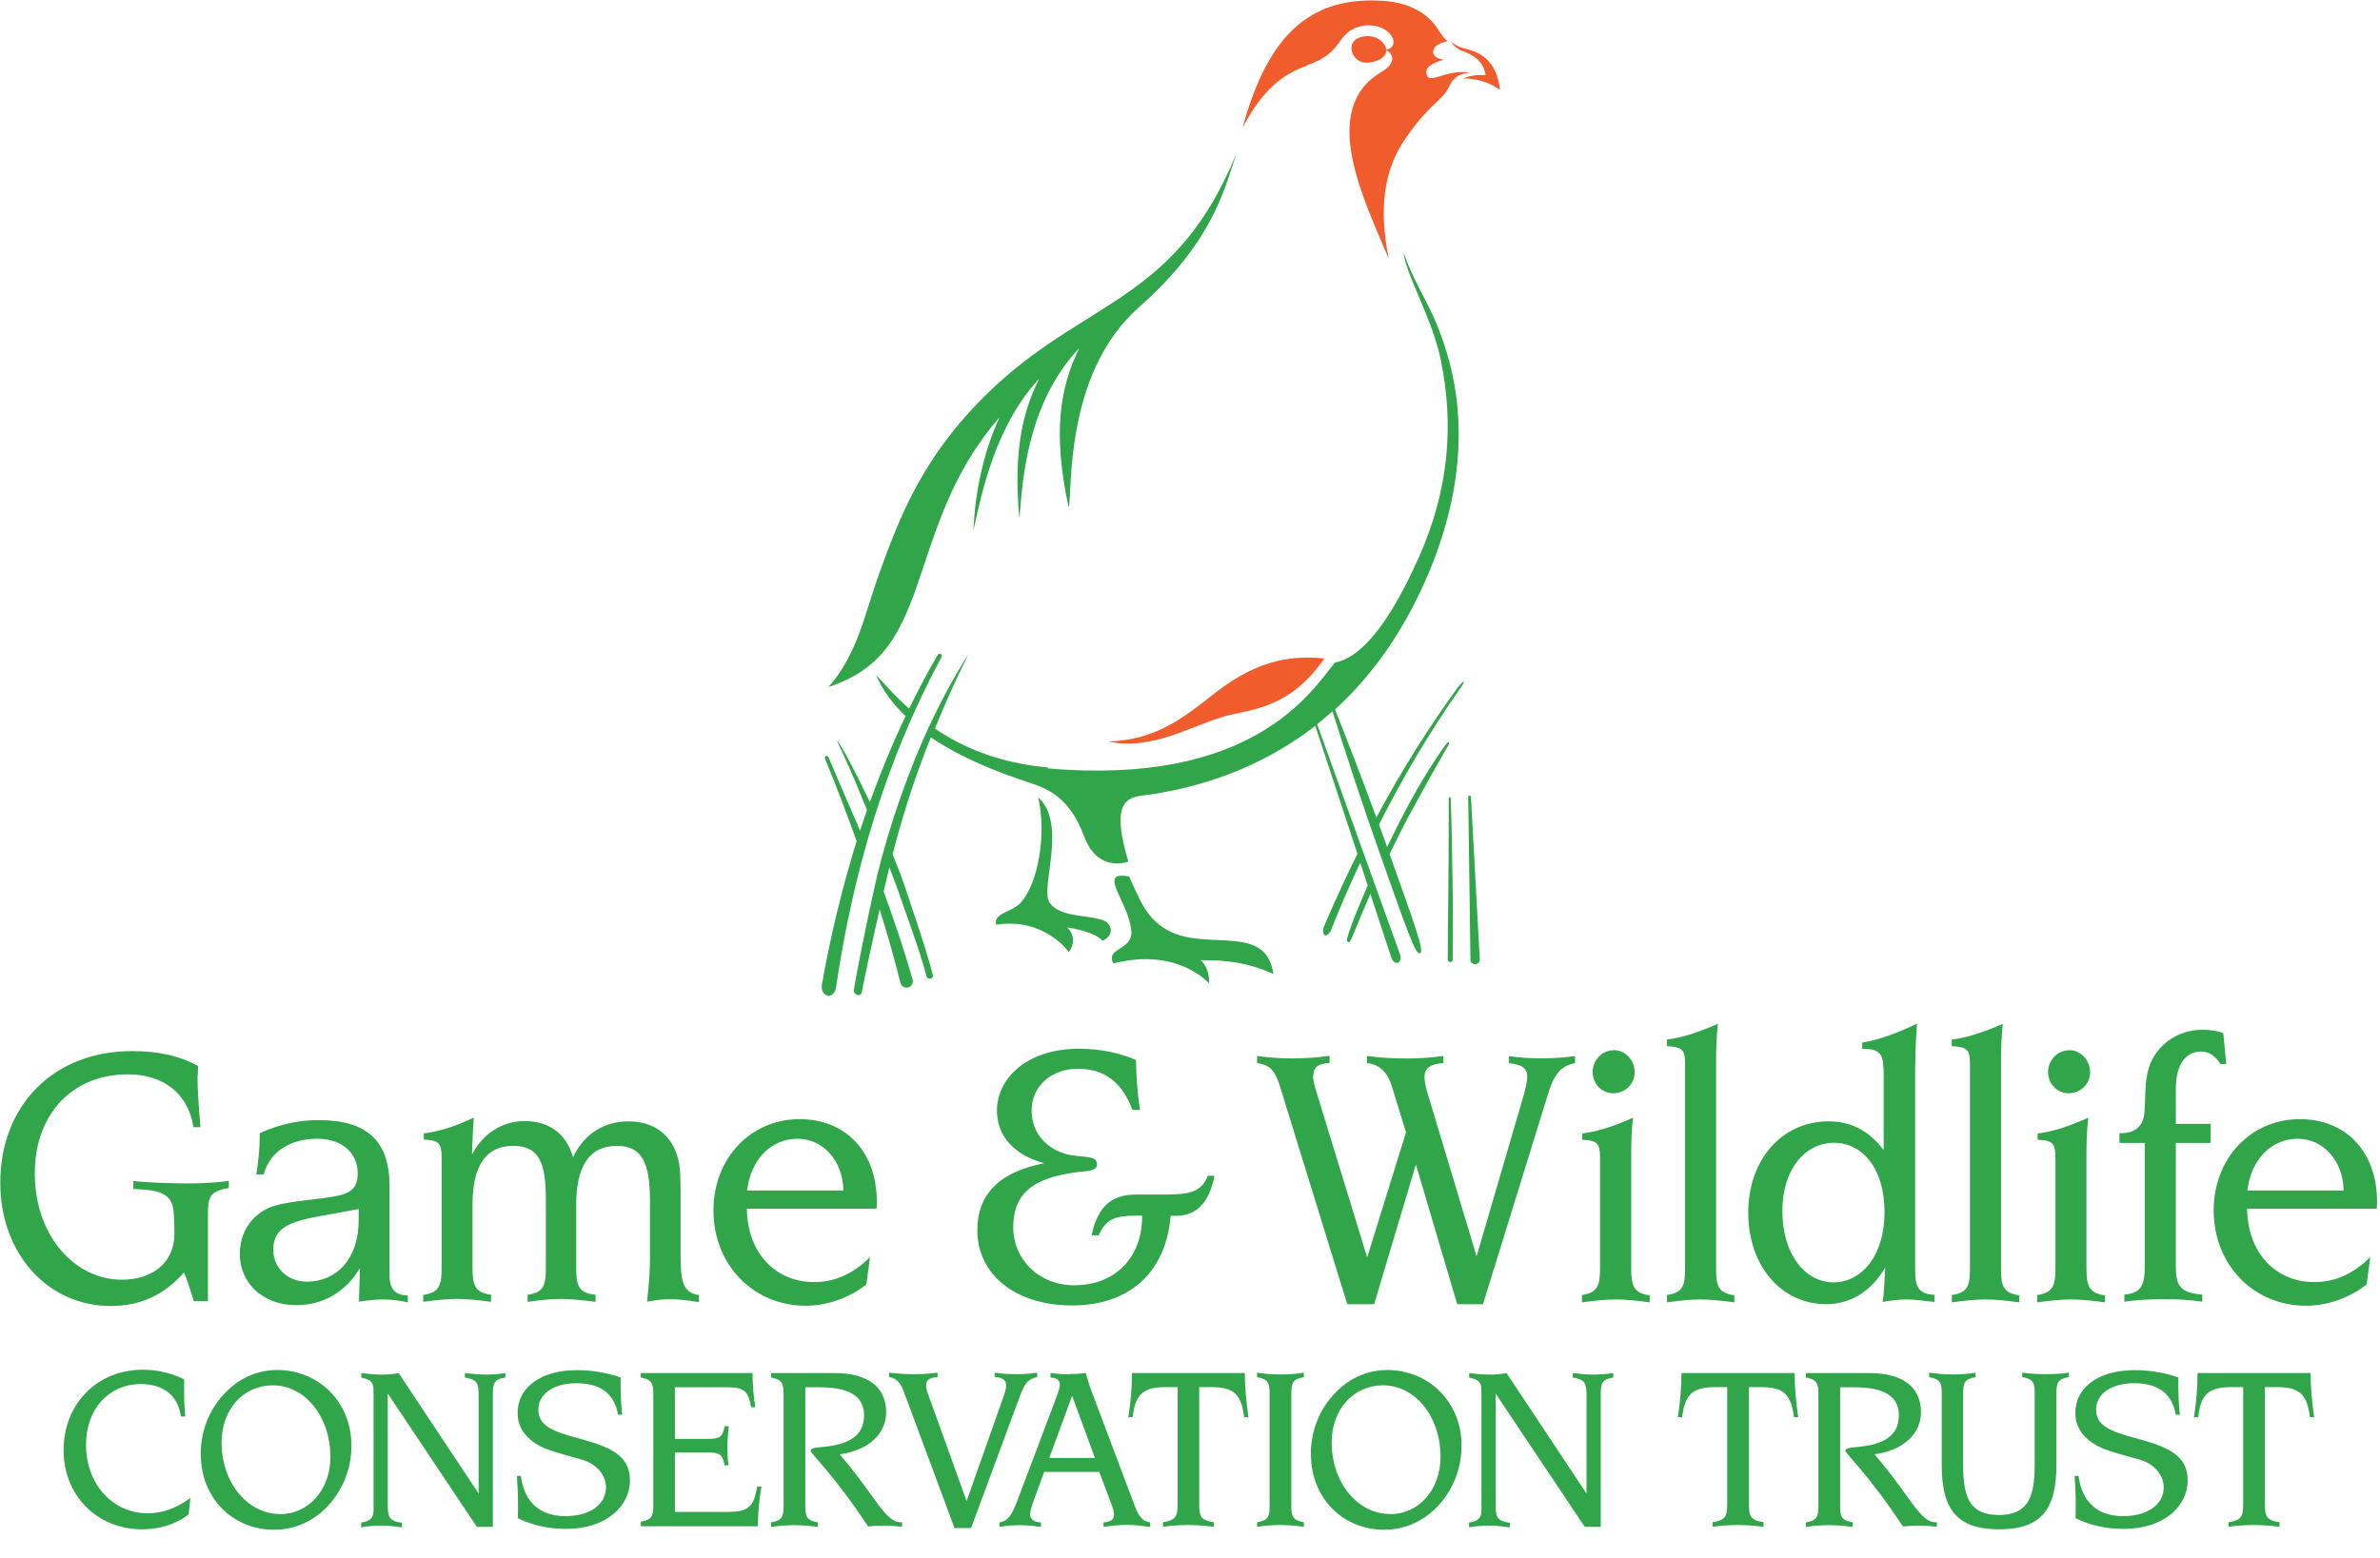 <svg width="171" height="112" viewbox="0 0 171 112" xmlns="http://www.w3.org/2000/svg">
  <path d="M14.19 77.32c0 1.07.10 2.29.21 3.69h-.50c-.37-2.40-2.14-3.80-4.72-3.80-3.91 0-6.68 2.78-6.68 7.12 0 4.48 2.87 7.64 6.25 7.64 2.22 0 3.78-1.24 3.78-3.29 0 0 .01-.70-.06-1.64-.11-1.44-1.39-1.52-2.89-1.59v-.58c.93.13 3.00.18 3.99.18.93 0 1.90-.05 2.87-.18v.51c-1.42.24-1.50.67-1.50 1.99v6.14h-1.01c-.34-1.02-.53-1.72-.72-2.05-1.39 1.59-3.11 2.40-5.25 2.40-4.56 0-7.94-3.80-7.94-8.85 0-5.53 3.78-9.47 9.49-9.47 1.85 0 3.40.34 4.72 1.07l-.02.70-.00.00zm15.10 16.28c-.53-.13-1.15-.21-1.79-.21-.42 0-.99.05-1.71.16l.07-2.42c-1.01 1.72-2.65 2.67-4.58 2.67-2.38 0-4.05-1.59-4.05-3.67 0-1.32.61-2.45 1.66-3.10.93-.59 2.38-.67 4.24-.91 1.74-.24 2.57-.40 2.57-1.80 0-1.42-1.07-2.48-2.92-2.48-1.98 0-3.43.99-3.83 2.56h-.53c.16-1.05.24-1.97.24-2.67v-.29c1.42-.64 2.79-.94 4.24-.94 3.51 0 5.09 1.53 5.09 4.75v6.48c0 .89.42 1.37 1.31 1.37v.53l-.00-.00zm-9.65-3.75c0 1.24.99 2.26 2.41 2.26 2.14 0 3.72-1.64 3.72-4.42v-.80c-3.86.78-6.14.70-6.14 2.97l.00-.00zm10.78 3.21c1.18-.16 1.31-.75 1.31-1.94v-7.93c0-1.05-.21-1.24-1.28-1.29v-.45c1.15-.13 2.33-.53 3.59-1.13-.07.97-.10 1.89-.13 2.67.77-1.53 2.2-2.42 3.78-2.42 1.79 0 3.03.94 3.48 2.61.77-1.67 2.22-2.59 3.99-2.59 2.28 0 3.72 1.51 3.72 4.07 0 .18.02.51.02 1.02v4.64c0 1.70.16 2.61 1.31 2.75v.51c-.80-.13-1.50-.21-2.09-.21-.4 0-.93.05-1.63.18.16-1.37.21-2.45.21-3.13v-4.13c0-2.64-.53-3.94-2.38-3.94-1.95 0-2.92 1.42-2.92 4.23v4.53c0 1.21.13 1.83 1.39 1.94v.51c-1.04-.13-1.85-.21-2.44-.21-.64 0-1.44.07-2.44.21v-.51c1.20-.16 1.31-.75 1.31-1.94v-4.88c0-2.56-.42-3.88-2.35-3.88-1.95 0-2.92 1.42-2.92 4.23v4.53c0 1.21.16 1.80 1.33 1.94v.51c-.91-.13-1.74-.21-2.46-.21-.61 0-1.42.07-2.41.21v-.51h.00zm23.24-6.18c.05 3.18 2.06 5.26 4.83 5.26 1.50 0 2.81-.59 4.02-1.80l-.26 1.97c-1.26.99-2.84 1.53-4.37 1.53-3.75 0-6.62-2.94-6.62-6.85 0-3.77 2.70-6.56 6.19-6.56 3.27 0 5.55 2.29 5.55 5.96l-.02.48h-9.31l-.00-.00zm3.64-5.04c-1.82 0-3.35 1.40-3.62 3.72h6.92c-.05-2.24-1.55-3.72-3.29-3.72zm35.69-5.78c.80 0 1.66-.05 2.54-.18v.51c-.91.07-1.18.32-1.18 1.05 0 .13.05.43.18.86l3.70 12.07 2.79-8.99-1.01-3.29c-.32-1.05-.91-1.59-1.79-1.69v-.51c.93.13 1.87.18 2.84.18.85 0 1.74-.05 2.65-.18v.51c-.93.07-1.36.35-1.36.99 0 .21.05.64.18 1.05l3.56 11.85 3.40-11.63c.16-.59.24-1.02.24-1.26 0-.64-.37-.89-1.31-.99v-.51c.83.13 1.61.16 2.41.16.74 0 1.52-.05 2.33-.16v.51c-1.07.18-1.55.91-1.95 2.26l-4.66 15.06h-1.85l-2.97-10.04-3.00 10.04h-1.93l-4.77-15.44c-.34-1.16-.64-1.75-1.71-1.89v-.51c.91.13 1.77.18 2.68.18l-.00.00zm20.66 17.01c1.18-.16 1.31-.75 1.31-1.94v-7.93c0-1.05-.21-1.24-1.28-1.29v-.45c1.12-.13 2.30-.53 3.65-1.13-.10.83-.13 1.70-.13 2.59v8.23c0 1.21.16 1.80 1.33 1.94v.51c-.91-.13-1.74-.21-2.46-.21-.61 0-1.42.07-2.41.21v-.51l-.00-.00zm2.30-17.60c.80 0 1.50.7 1.50 1.59 0 .83-.66 1.51-1.55 1.51-.80 0-1.47-.67-1.47-1.53 0-.80.64-1.56 1.52-1.56zm3.81 17.60c1.20-.16 1.31-.75 1.31-1.94v-14.68c0-1.05-.24-1.21-1.31-1.26v-.48c1.15-.13 2.35-.56 3.67-1.13-.10.89-.13 1.78-.13 2.59v14.98c0 1.18.10 1.78 1.31 1.94v.51c-.91-.13-1.74-.21-2.46-.21-.61 0-1.42.07-2.38.21v-.51l-.00-.00zm17.84-16.52v14.60c0 1.29.16 1.83 1.39 1.91v.51c-.83-.10-1.50-.18-1.98-.18-.48 0-1.04.05-1.74.18.10-.70.13-1.51.18-2.48-.99 1.72-2.51 2.64-4.24 2.64-3.19 0-5.60-2.72-5.60-6.58 0-3.83 2.44-6.56 5.76-6.56 1.63 0 2.92.67 3.97 2.07v-5.34c0-1.45-.13-1.94-1.44-1.94h-.10v-.45c1.25-.21 2.57-.70 3.94-1.37-.07.89-.13 1.89-.13 2.99l-.00-.00zm-9.54 10.48c0 3.10 1.63 5.13 3.67 5.13 2.01 0 3.67-1.89 3.67-5.04 0-3.18-1.60-4.99-3.64-4.99-2.01 0-3.70 1.83-3.70 4.91v-.00zm12.17 6.04c1.20-.16 1.31-.75 1.31-1.94v-14.68c0-1.05-.24-1.21-1.31-1.26v-.48c1.15-.13 2.35-.56 3.67-1.13-.10.89-.13 1.78-.13 2.59v14.98c0 1.18.10 1.78 1.31 1.94v.51c-.90-.13-1.74-.21-2.46-.21-.61 0-1.42.07-2.38.21v-.51zm6.14 0c1.18-.16 1.31-.75 1.31-1.94v-7.93c0-1.05-.21-1.24-1.28-1.29v-.45c1.12-.13 2.30-.53 3.64-1.13-.10.83-.13 1.70-.13 2.59v8.23c0 1.21.16 1.80 1.33 1.94v.51c-.91-.13-1.74-.21-2.46-.21-.61 0-1.42.07-2.41.21v-.51zm2.30-17.60c.80 0 1.50.7 1.50 1.59 0 .83-.66 1.51-1.55 1.51-.80 0-1.47-.67-1.47-1.53 0-.80.64-1.56 1.52-1.56zm11.29.99l-.42.02c-.34-.59-.88-.91-1.36-.91-1.15 0-1.85.91-1.85 2.72v2.48h2.50v1.37h-2.50v8.83c0 1.40.26 1.94 1.90 2.07v.51c-.88-.13-1.79-.18-2.71-.18-.99 0-1.93.05-2.89.18v-.51c1.23-.10 1.47-.7 1.47-2.05v-8.85h-1.82v-.70h.13c.99 0 1.58-.53 1.66-1.42.10-1.05-.02-2.21.34-3.34.53-1.59 2.06-2.67 3.81-2.67.50 0 1.01.05 1.52.24l.21 2.21zm1.49 10.42c.05 3.18 2.06 5.26 4.83 5.26 1.50 0 2.81-.59 4.02-1.80l-.26 1.97c-1.26.99-2.84 1.53-4.37 1.53-3.75 0-6.62-2.94-6.62-6.85 0-3.77 2.70-6.56 6.19-6.56 3.27 0 5.55 2.29 5.55 5.96l-.02.48h-9.31l-.00-.00zm3.64-5.04c-1.82 0-3.35 1.40-3.62 3.72h6.92c-.05-2.24-1.55-3.72-3.29-3.72h-.00zm-83.17-2.07h-.56c-.72-1.98-2.02-2.96-3.89-2.96-1.97 0-3.35 1.27-3.35 3.01 0 1.68 1.21 3.07 3.27 3.26.94.08 1.43.10 1.43.62 0 .24-.24.40-.70.46-3.43.32-5.32 1.25-5.32 4.05 0 2.28 1.81 4.16 4.40 4.16 2.86 0 4.86-1.93 4.86-4.95v-.05h-.53c-1.37 0-2.08.24-2.59 1.41h-.51c.43-2.03 1.40-2.93 3.18-2.93h2.20c1.67 0 2.54-.21 2.97-1.35h.48c-.37 1.93-1.29 2.88-2.78 2.88h-.37c-.34 4.10-3.00 6.44-7.08 6.44-4.16 0-6.81-2.31-6.81-5.38 0-2.61 1.56-4.21 4.81-4.84-2.21-.59-3.40-2.01-3.40-3.77 0-2.42 2.27-4.46 5.89-4.46 1.54 0 3.00.32 4.10.81.02 1.22.10 2.42.29 3.58l-.00.00z M13.23 99.73v.38c0 .42.01.99.08 1.69h-.31c-.21-1.50-1.24-2.33-2.89-2.33-2.28 0-3.93 1.79-3.93 4.36 0 2.84 1.93 4.93 4.43 4.93 1.04 0 2.1-.37 3.07-1.11l-.13 1.20c-.93.69-2.06 1.06-3.32 1.06-3.24 0-5.66-2.41-5.66-5.69 0-3.31 2.40-5.78 5.69-5.78 1.04 0 2.03.23 2.97.69v.59z M14.42 104.53c0-1.60.55-3.10 1.61-4.27 1.05-1.18 2.43-1.80 3.88-1.80 2.97 0 5.34 2.28 5.34 5.44 0 1.57-.57 3.07-1.59 4.22-1.05 1.18-2.46 1.82-3.96 1.82-2.99 0-5.27-2.29-5.27-5.41m5.69 4.29c2 0 3.62-1.69 3.62-4.12 0-2.89-1.83-5.14-4.13-5.14-2.15 0-3.69 1.75-3.69 4.10 0 2.95 1.91 5.15 4.19 5.15 M25.95 109.42c.62-.08.89-.33.89-.87v-8.30l-.01-.43c0-.49-.25-.70-.87-.81v-.33c.63.08 1.14.11 1.49.11.31 0 .73-.03 1.20-.10l5.74 8.65v-7.06c0-.87-.11-1.14-.99-1.28v-.32c.57.06 1.05.11 1.47.11.40 0 .89-.03 1.44-.11v.32c-.83.13-.90.43-.90 1.25v9.48h-1.15l-6.40-9.58v7.98c0 .87.08 1.18 1.02 1.31v.33c-.57-.08-1.07-.13-1.49-.13-.48 0-.95.04-1.44.13v-.34z M44.59 99.61c0 .59.03 1.26.11 2.06h-.3c-.25-1.50-1.24-2.26-2.99-2.26-1.69 0-2.73.81-2.73 1.89 0 1.13.97 1.55 2.70 2.02 2.48.65 3.88 1.26 3.88 3.07 0 1.90-1.76 3.49-4.58 3.49-1.27 0-2.47-.27-3.47-.77.01-.49.01-.80.01-.96 0-.70-.03-1.38-.08-2.08h.28c.25 1.89 1.37 2.89 3.19 2.89 1.86 0 2.93-.89 2.93-2.06 0-.89-.67-1.70-1.76-2.01-1.41-.40-2.55-.65-3.32-1.16-.85-.57-1.27-1.30-1.27-2.19 0-1.77 1.59-3.07 4.28-3.07 1.00 0 2.06.16 3.12.52v.62z M54.07 98.68c0 .87.08 1.69.2 2.45h-.31c-.21-1.37-.68-1.43-1.93-1.43h-3.54v3.71h2.33c.80 0 1.10-.06 1.24-.91h.3c-.04.50-.1.96-.1 1.40 0 .43.01.91.08 1.41h-.28c-.13-.84-.43-.92-1.24-.92h-2.33v4.27h3.66c1.54 0 2-.25 2.25-1.82h.31c-.16.89-.25 1.84-.26 2.85h-8.41v-.33c.80-.13.90-.42.90-1.18v-7.98c0-.76-.11-1.06-.90-1.20v-.32h8.04v-.00z M59.96 98.68c2.41 0 3.71 1.01 3.71 2.82 0 1.51-1.22 2.73-3.34 3.02 2.55 2.96 3.26 4.88 4.37 4.88h.11v.32c-.48-.04-.92-.08-1.34-.08-.35 0-.72.03-1.10.06-2.46-3.73-4.13-5.24-4.13-5.44 0-.15.21-.21.65-.25 2.13-.15 3.19-.84 3.19-2.29 0-1.41-1.09-2.02-3.22-2.02h-1.00v8.53c0 .77.1 1.04.90 1.18v.33c-.57-.08-1.12-.13-1.68-.13-.53 0-1.10.04-1.68.13v-.33c.80-.13.90-.42.90-1.18v-8.03c0-.76-.11-1.06-.90-1.20v-.32h4.56z M65.65 98.76c.57 0 1.15-.03 1.71-.11v.32c-.57.03-.82.20-.82.60 0 .15.04.37.14.62l2.77 7.69 2.68-7.59c.13-.37.16-.60.16-.72 0-.37-.26-.59-.82-.60v-.32c.51.08 1.02.11 1.54.11.50 0 1.00-.03 1.51-.11v.32c-.82.15-1.00.72-1.36 1.69l-3.39 9.16h-1.19l-3.61-9.72c-.25-.71-.55-1.06-1.09-1.13v-.32c.65.08 1.22.11 1.74.11 M76.84 98.75c.38 0 .75-.01 1.17-.08.13.47.26.91.43 1.35l3.10 8.23c.28.74.58 1.11 1.10 1.16v.33c-.58-.08-1.12-.15-1.66-.15-.51 0-1.09.06-1.69.15v-.33c.51-.03.75-.20.75-.55 0-.11-.03-.33-.11-.55l-.95-2.53h-3.96l-.83 2.29c-.11.33-.18.57-.18.74 0 .38.25.57.78.60v.33c-.50-.08-1.00-.13-1.51-.13-.48 0-.97.04-1.47.13v-.33c.68-.10.93-.64 1.32-1.65l2.82-7.47c.11-.33.2-.59.2-.77 0-.35-.23-.50-.67-.52v-.33c.43.06.87.10 1.36.10v.00zm-1.46 6.03h3.29l-1.64-4.47-1.64 4.47h-.00z M89.44 98.68c0 .99.1 2.04.26 3.17h-.31c-.2-1.69-.78-2.16-2.36-2.16h-.87v8.28c0 .94.03 1.28 1.05 1.43v.33c-.62-.08-1.24-.13-1.82-.13-.60 0-1.22.04-1.83.13v-.33c1.00-.15 1.05-.49 1.05-1.43v-8.28h-.87c-1.57 0-2.18.49-2.36 2.16h-.31c.18-1.11.26-2.18.26-3.17h8.12z M92.00 98.78c.57 0 1.12-.03 1.68-.13v.33c-.78.11-.90.40-.90 1.18v8.06c0 .77.11 1.04.90 1.18v.33c-.58-.08-1.14-.13-1.68-.13-.53 0-1.10.04-1.68.13v-.33c.80-.13.90-.40.90-1.18v-8.06c0-.76-.1-1.06-.90-1.18v-.33c.38.06.94.13 1.68.13 M94.18 104.53c0-1.60.55-3.10 1.61-4.27 1.05-1.18 2.43-1.80 3.88-1.80 2.97 0 5.34 2.28 5.34 5.44 0 1.57-.57 3.07-1.59 4.22-1.05 1.18-2.46 1.82-3.96 1.82-2.99 0-5.27-2.29-5.27-5.41m5.69 4.29c2 0 3.62-1.69 3.62-4.12 0-2.89-1.82-5.14-4.13-5.14-2.14 0-3.69 1.75-3.69 4.10 0 2.95 1.91 5.15 4.19 5.15 M105.56 109.42c.62-.08.88-.33.88-.87v-8.30l-.01-.43c0-.49-.25-.70-.87-.81v-.33c.63.08 1.14.11 1.49.11.31 0 .73-.03 1.20-.10l5.74 8.65v-7.06c0-.87-.11-1.14-.99-1.28v-.32c.57.06 1.05.11 1.47.11.40 0 .89-.03 1.44-.11v.32c-.83.13-.90.43-.90 1.25v9.48h-1.15l-6.40-9.58v7.98c0 .87.08 1.18 1.02 1.31v.33c-.57-.08-1.07-.13-1.49-.13-.48 0-.95.04-1.44.13v-.34z M128.94 98.68c0 .99.1 2.04.26 3.17h-.31c-.2-1.69-.78-2.16-2.36-2.16h-.87v8.28c0 .94.03 1.28 1.05 1.43v.33c-.62-.08-1.24-.13-1.83-.13-.60 0-1.22.04-1.83.13v-.33c1.00-.15 1.05-.49 1.05-1.43v-8.28h-.87c-1.57 0-2.18.49-2.37 2.16h-.31c.18-1.11.26-2.18.26-3.17h8.12z M134.31 98.68c2.41 0 3.71 1.01 3.71 2.82 0 1.51-1.22 2.73-3.34 3.02 2.55 2.96 3.26 4.88 4.37 4.88h.11v.32c-.48-.04-.92-.08-1.34-.08-.35 0-.72.03-1.10.06-2.46-3.73-4.13-5.24-4.13-5.44 0-.15.21-.21.65-.25 2.13-.15 3.19-.84 3.19-2.29 0-1.41-1.09-2.02-3.22-2.02h-1.00v8.53c0 .77.1 1.04.90 1.18v.33c-.57-.08-1.12-.13-1.68-.13-.53 0-1.10.04-1.68.13v-.33c.80-.13.90-.42.90-1.18v-8.03c0-.76-.11-1.06-.90-1.20v-.32h4.56z M140.26 98.78c.57 0 1.10-.03 1.68-.13v.33c-.78.11-.89.40-.89 1.18v5.14c0 2.38.51 3.58 2.57 3.58 2.03 0 2.57-1.20 2.57-3.58v-5.15c0-.77-.1-1.04-.90-1.18v-.32c.58.08 1.14.11 1.68.11.57 0 1.12-.03 1.68-.11v.32c-.82.13-.90.42-.90 1.18v5.15c0 3.16-1.09 4.61-4.11 4.61-3.05 0-4.13-1.45-4.13-4.61v-5.14c0-.74-.06-1.04-.90-1.18v-.33c.57.08 1.12.13 1.68.13 M156.51 99.61c0 .59.03 1.26.11 2.06h-.30c-.25-1.50-1.24-2.26-2.99-2.26-1.69 0-2.73.81-2.73 1.89 0 1.13.97 1.55 2.70 2.02 2.48.65 3.88 1.26 3.88 3.07 0 1.90-1.76 3.49-4.58 3.49-1.27 0-2.47-.27-3.47-.77.01-.49.01-.80.01-.96 0-.70-.03-1.38-.08-2.08h.28c.25 1.89 1.37 2.89 3.19 2.89 1.86 0 2.93-.89 2.93-2.06 0-.89-.67-1.70-1.76-2.01-1.41-.40-2.55-.65-3.32-1.16-.85-.57-1.27-1.30-1.27-2.19 0-1.77 1.59-3.07 4.28-3.07 1.00 0 2.06.16 3.12.52v.62z M166.01 98.68c0 .99.1 2.04.26 3.17h-.31c-.2-1.69-.78-2.16-2.36-2.16h-.87v8.28c0 .94.03 1.28 1.05 1.43v.33c-.62-.08-1.24-.13-1.83-.13-.60 0-1.22.04-1.83.13v-.33c1.00-.15 1.05-.49 1.05-1.43v-8.28h-.87c-1.57 0-2.18.49-2.36 2.16h-.31c.18-1.11.26-2.18.26-3.17h8.12z M66.23 41.10c1.36-4.17 2.60-7.67 5.59-11.12-.99 2.13-1.75 4.97-1.88 8.14.60-2.73 1.58-7.53 4.73-10.91-1.10 2.17-1.91 5.07-1.42 10.08.20-2.85.59-8.35 4.29-12.27-1.43 2.93-1.89 6.19-.76 11.44.30-.92-.4-9.54 5.03-14.36 5.19-4.59 6.11-8.25 7.02-11.06-4.25 10.42-10.52 10.47-17.16 16.55-5.42 4.96-7.11 9.84-8.45 13.49-1.08 2.95-1.58 5.92-3.70 8.30 3.97-1.32 5.25-3.84 6.70-8.28 M91.49 70.00c-.51-3.73-4.91-1.56-7.68-3.19-1.52-.89-1.94-2.24-2.69-3.82-2.39-.44.02 1.82.17 3.97.07 1.35-1.88 1.14-1.30 2.28 4.65-1.18 6.87 1.43 6.87 1.43.08-.80-.34-1.48-.60-1.66.81 0 2.97-.07 5.23.99 M71.57 66.46c3.48-.55 5.23 1.97 5.23 1.97.65-.97.06-1.59-.13-1.78.49.07 2.05.37 2.54.96.90-.38.72-1.34-.11-1.52-1.10-.34-2.93-.18-3.68-1.20-.74-1.01 1.32-5.65-.83-7.59.62 2.60.02 6.24-1.31 7.64-.69.65-1.95.71-1.69 1.53 M75.33 55.16c-3.58-.31-6.23-1.49-8.15-2.79l.04-.12c1.26-3.10 2.38-5.26 2.38-5.26s-1.35 2.02-2.78 5.08c-1.44 3.05-2.89 7.13-3.78 10.78-.99 4.33-1.63 7.86-1.69 8.29-.04.36.48.57.57.15.08-.43.55-2.73 1.28-5.94.55 1.74 1.05 3.50 1.49 5.27.05.25.30.41.55.35.24-.05.4-.31.33-.57-.61-2.14-1.32-4.25-2.08-6.32l.24-1.04.17-.70c.22.58.46 1.18.67 1.79 1.37 3.89 1.65 4.73 2.00 6.04.07.27.50.20.45-.06-.16-.79-.67-2.44-1.95-6.22-.27-.81-.59-1.65-.94-2.49.85-3.27 1.75-5.93 2.75-8.41 2.25 1.53 4.83 2.49 6.52 3.07 1.52.52 3.31.87 4.51 4.08.99 2.64 3.16 1.78 3.16 1.78-1.10-3.69-.47-4.56.91-4.73 4.17-.52 8.60-1.98 12.53-5.03l.05.18 2.97 9.02c-.85 1.72-1.65 3.46-2.41 5.24-.11.28-.06.57.08.62.15.04.34-.14.45-.42.64-1.61 1.34-3.22 2.08-4.80l.54 1.64c-.99 2.26-1.54 3.80-1.49 3.95.04.15.14.24.30-.09.26-.57.78-1.9 1.38-3.26l1.51 4.60c.08.25.29.41.47.35.17-.06.24-.31.16-.57l-5.88-16.34-.09-.23c.37-.29.74-.61 1.11-.93.75 2.42 2.20 6.86 3.50 10.51 1.88 5.29 2.47 7.03 2.79 6.88.31-.14-.29-1.81-2.18-7.10l-.01-.03c.56-1.15 1.20-2.44 1.84-3.57 1.16-2.14 2.19-3.93 2.34-4.17.15-.23.07-.41-.05-.25-.13.15-1.39 1.90-2.65 4.23-.59 1.08-1.12 2.14-1.66 3.26-.18-.53-.38-1.07-.58-1.62 1.71-3.39 3.65-6.68 5.83-9.78.18-.24.30-.46.26-.49-.03-.02-.21.14-.40.38-2.18 2.98-4.13 6.12-5.88 9.38-1.09-2.96-2.25-5.97-2.97-7.76 2.33-2.13 4.44-4.90 6.13-8.47 3.52-7.45 3.09-13.33 1.87-17.27-1.03-3.36-2.05-4.25-3.08-7.10.20 1.68 2.04 4.66 2.67 7.68.99 4.76.56 9.39-1.52 14.12-2.89 6.53-5.03 7.46-6.08 7.67-1.73 2.15-5.94 8.89-20.66 7.60 M104.37 68.97c0-.25.03-1.88.01-4.28-.02-2.69-.13-7.15-.14-7.30-.01-.14-.14-.14-.15-.00-.00.14-.00 4.11-.03 6.53-.02 2.17-.05 4.84-.04 5.05.00.20.35.25.35 0 M106.00 69.29c.18-.00.33-.16.32-.33l-.63-11.63c-.00-.12-.05-.16-.11-.16-.05.00-.10.04-.09.16l.16 11.65c0 .18.15.32.34.31 M59.46 71.58c.29.03.56-.24.61-.62 1.20-8.19 3.57-16.31 7.53-23.64.09-.18.07-.27 0-.32-.07-.04-.17-.04-.28.15-.71 1.23-1.38 2.5-2.00 3.78-1.25-1.11-2-2.08-2.37-2.39.49 1.11 1.23 2.08 2.11 2.93-.95 2.00-1.80 4.07-2.56 6.17-2.13-4.42-2.37-4.40-2.37-4.40s.93 1.87 2.16 4.98c-.17.49-.33.99-.50 1.48-.73-1.74-1.51-3.47-2.24-5.23-.06-.14-.14-.17-.21-.14s-.10.10-.04.25c.74 1.78 1.52 3.85 2.25 5.87-1.05 3.37-1.88 6.83-2.50 10.32-.06.38.12.73.41.77" fill="#30A549"/>
  <path d="M106.75 5.40c-1.07-.07-1.61.24-1.61.24s1.40-.08 2.63.82c-.25-2.47-1.91-2.81-2.53-2.97-.64-.16-.98-.49-.98-.49s.22.45.86.68c.61.24 1.43.58 1.62 1.71 M93.95 4.67c1.52-.52 1.96-1.19 2.48-1.91.53-.72 1.42-1.06 2.35-.90 1.31.23 1.84 1.52.78 1.73.46.18.90.86-.30 1.58-4.57 2.68-1.22 9.25.52 13.43-.74-3.68-.29-6.31.99-8.32 1.66-2.58 2.83-3.05 3.27-3.91.23-.46.48-1.06 1.57-1.15-1.77-.30-3.06 1.05-3.13-.03-.03-.61 1.27-.89 1.27-.89s-.95-.10-.75-.73c.15-.47 1.02-.61 1.02-.61-.21-.13-.44-.43-.71-.87-.53-.82-1.66-1.91-4.08-2.04-5.34-.29-8.21 2.75-9.96 9.15 1.38-2.66 2.83-3.86 4.66-4.49 M99.60 3.72c.07-.59-.74-1.39-1.87-1.04-1.12.34-.58 1.79.36 1.82.90.02 1.45-.41 1.50-.77 M87.88 51.52c-2.17.59-5.12 2.46-8.25 1.77 3.48-.11 5.46-1.75 7.74-3.54 3.21-2.49 5.68-2.62 7.79-2.43-2.54 3.66-5.23 3.62-7.29 4.19" fill="#F15C2C"/>
</svg>
